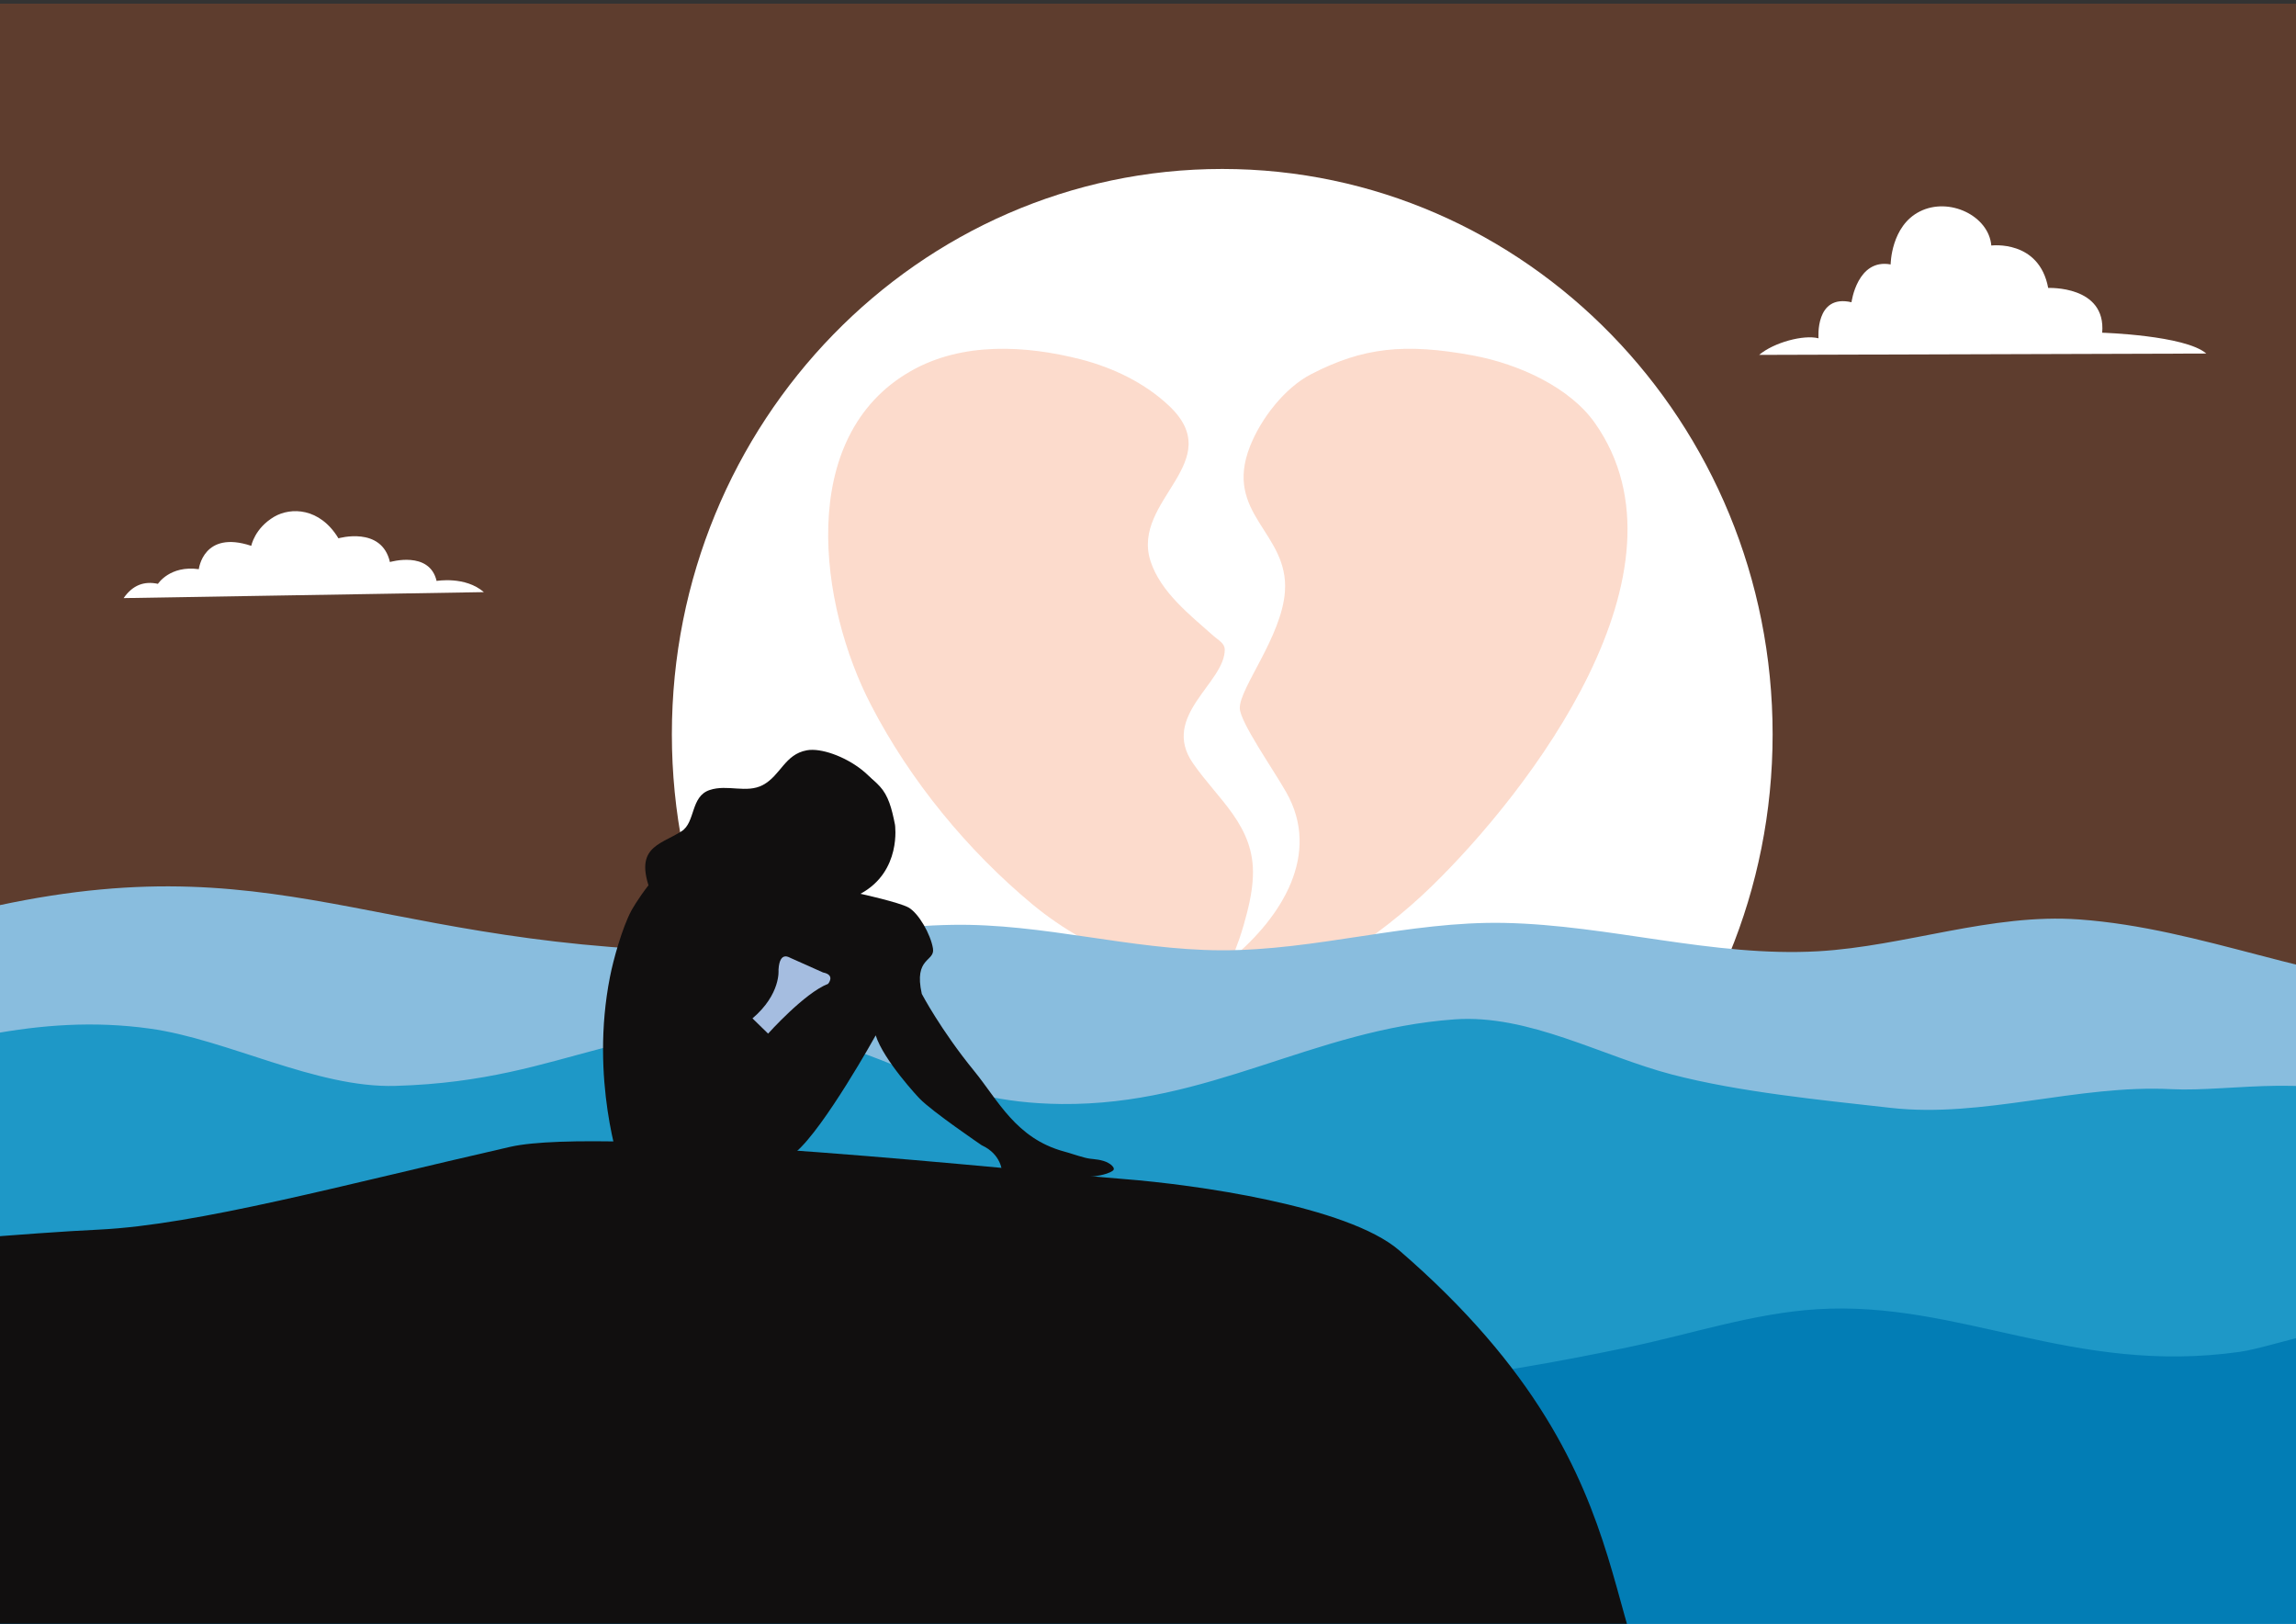 <?xml version="1.0" encoding="utf-8"?>
<!-- Generator: Adobe Illustrator 26.3.1, SVG Export Plug-In . SVG Version: 6.00 Build 0)  -->
<svg version="1.1" id="Layer_1" xmlns="http://www.w3.org/2000/svg" xmlns:xlink="http://www.w3.org/1999/xlink" x="0px" y="0px"
	 viewBox="0 0 1190.6 841.9" enable-background="new 0 0 1190.6 841.9" xml:space="preserve">
<rect x="0" y="0" width="1190.6" height="841.9" fill="#333333" stroke="none"/>
<g>
	<g>
		<defs>
			<polygon id="SVGID_1_" points="1195,1.9 -5,1.9 -5,841.9 1195,841.9 1195,1.9 			"/>
		</defs>
		<clipPath id="SVGID_00000068677186705577513220000004078008469307457181_">
			<use xlink:href="#SVGID_1_"  overflow="visible"/>
		</clipPath>
		
			<polygon opacity="0.23" clip-path="url(#SVGID_00000068677186705577513220000004078008469307457181_)" fill-rule="evenodd" clip-rule="evenodd" fill="#F16322" points="
			1265.2,-30.2 -46.6,-30.2 -46.6,521.1 1265.2,521.1 1265.2,-30.2 		"/>
		
			<path clip-path="url(#SVGID_00000068677186705577513220000004078008469307457181_)" fill-rule="evenodd" clip-rule="evenodd" fill="#FFFFFF" d="
			M633.8,87.6c157.5,0,285.4,131.3,285.4,293.1c0,161.8-127.9,293.1-285.4,293.1S348.4,542.5,348.4,380.7
			C348.4,219,476.3,87.6,633.8,87.6L633.8,87.6z"/>
		
			<path opacity="0.23" clip-path="url(#SVGID_00000068677186705577513220000004078008469307457181_)" fill-rule="evenodd" clip-rule="evenodd" fill="#F16322" d="
			M640.6,525.6c-35-19.2-74-30.8-105.2-56.7c-33.7-28-63.4-64.1-83.7-103.3c-26.9-51.7-39.1-139.2,20.6-173.2
			c26.6-15.2,59.5-13.4,88.1-6.1c16.6,4.3,32.9,12,45.6,23.9c31.4,29.3-19.6,49-9.4,80.7c5.3,16.3,20.7,28.1,32.9,39
			c2.4,2.1,5.5,3.6,5.6,6.8c0.2,17.3-33.5,34.4-16.5,59c13.1,19,32.1,32.5,31.1,58.5c-0.3,8.8-2.5,17.4-4.9,25.8
			c-1.3,4.5-2.8,8.8-4.5,13.2c-0.5,1.3-2.5,4.6-1.5,3.7c25.8-21.5,46.4-54,28.2-86.1c-7.1-12.5-23.9-36.3-24.1-43.6
			c-0.3-10.3,21.8-37.2,23.4-60.5c2.2-30.6-32-40.1-18.1-75.3c5.7-14.5,18.1-30.4,31.7-37.4c26.9-13.9,48.6-16.2,83.9-9.7
			c24.2,4.5,50.4,16.7,63.3,35.1c53.8,76.6-34,190.8-84.8,240.2C715.1,486.1,679.9,508.4,640.6,525.6L640.6,525.6z"/>
		
			<path clip-path="url(#SVGID_00000068677186705577513220000004078008469307457181_)" fill-rule="evenodd" clip-rule="evenodd" fill="#89BDDE" d="
			M-64.7,486.7c185.4-59.2,231.5-4.6,396.2,5.3c54.2,3.3,108.2-11.6,162.4-12.5c47.1-0.8,92.4,13,139.2,13.2
			c49.4,0.2,97.5-15.2,147-14.2c54.5,1.1,108.1,17.8,162.7,14.7c45.2-2.6,89.9-19.8,135.4-16.5c63.9,4.6,122.2,32.7,187.3,36
			c16.4,0.8,32,3.2,45.4,13.7c99.2,78.2,45.6,402.3-21.4,492.8c-97.9,132.2-491,135.4-627.3,147.4
			c-250.1,22.1-592.8,74.9-750.6-173.7c-45.5-71.7-71.5-153.5-71.7-238.7C-160.2,666.5-80.2,572.5-64.7,486.7L-64.7,486.7z"/>
		
			<path clip-path="url(#SVGID_00000068677186705577513220000004078008469307457181_)" fill-rule="evenodd" clip-rule="evenodd" fill="#1E98C7" d="
			M-86.9,557c55.3-15.3,106.4-31.8,164.6-23.7c40.1,5.5,86.2,30.9,127.3,29.7c93-2.6,118.9-40.5,213.7-24.6
			c45.4,7.6,68.8,33.4,131.8,34c76.8,0.7,130-38.6,203.9-43.9c38.5-2.7,76.2,19.1,112.6,28.6c34.9,9.1,77.2,13.2,113.5,17.3
			c47.9,5.4,96.8-12.2,145.6-9.7c30.8,1.6,80.3-9.5,107.4,9.6c61.4,43.3,40.2,215.2,33,277.6c-6.3,54.8-12.6,131.4-59.7,168.2
			c-82.3,64.3-214.4,73.3-311.8,87c-275.8,38.7-922.3,44.1-1040.9-283.8C-177.6,735.5-127,640.2-86.9,557L-86.9,557z"/>
		
			<path clip-path="url(#SVGID_00000068677186705577513220000004078008469307457181_)" fill-rule="evenodd" clip-rule="evenodd" fill="#027DB5" d="
			M-62.2,717.6c120.2-47,174.9-0.8,285.5-11c66.5-6.1,127.1-36.6,195.4-32.3c67.8,4.2,130.9,35.4,198.6,42.8
			c76.4,8.4,152.3-3,227-18.6c32.2-6.7,65-17.7,98-19.7c73.9-4.6,132.5,34.3,219.1,22.1c19.2-2.7,67-21.8,85.1-10.1
			c35.1,22.8,37.7,85.1,37.9,121.3c0.4,57.8,2.2,218.2-44.2,258.7c-93.6,81.6-322,58.6-429.7,56.5c-116-2.3-232.6-7.2-348.6-6.8
			c-141.9,0.6-279.7,13.6-421.7,0.1C-200.7,1097.7-137.4,921.4-62.2,717.6L-62.2,717.6z"/>
		
			<path clip-path="url(#SVGID_00000068677186705577513220000004078008469307457181_)" fill-rule="evenodd" clip-rule="evenodd" fill="#110F0F" d="
			M-295.3,656.7c130.7,1.3,269.7-15.5,346.9-19.2c50.7-2.5,125.8-23,213-42.9c48.7-11.1,271,13,318.2,16.7
			c36.1,2.8,115.9,13.8,142.8,37c141.9,122.5,94.5,214.7,155.7,258.4c65.8,47.1,116.8,112.7,105,267.6c-1,13.7-50.1,9.4-139.1,6.2
			c-119.8-4.4-447.9-10-561.4-12c-213.4-3.7-60.4-21.8-273.9-20c-69.7,0.6-141.6,12.7-211.2,5.8c-26.3-2.6-68.2-6-87.2-28.3
			C-334.4,1069.9-311.1,716.7-295.3,656.7L-295.3,656.7z"/>
		
			<path clip-path="url(#SVGID_00000068677186705577513220000004078008469307457181_)" fill-rule="evenodd" clip-rule="evenodd" fill="#FFFFFF" d="
			M912.2,184c7.7-6.5,23.2-10.6,30.8-8.6c0,0-1.9-23.1,17.1-18.7c0,0,3-22.8,20.3-19.6c0,0,0.1-20,15.2-27.5
			c15.2-7.6,35.7,2.3,37,17.7c0,0,24.8-3.2,29.5,22c0,0,30.1-1.4,28,23.2c0,0,43,1.3,54,10.8L912.2,184L912.2,184z"/>
		
			<path clip-path="url(#SVGID_00000068677186705577513220000004078008469307457181_)" fill-rule="evenodd" clip-rule="evenodd" fill="#FFFFFF" d="
			M64.1,310.1c4.8-6.9,10.8-8.9,17.8-7.4c0,0,6.2-9.7,21.2-7.6c0,0,2.3-20.4,27.2-12.1c0,0,1.7-9.1,11.9-15.1
			c8.6-5,23.6-4.8,33.3,11.2c0,0,22.4-6.5,26.7,12.3c0,0,20.5-6.1,24.2,9.8c0,0,14.9-2.6,24.5,5.8L64.1,310.1L64.1,310.1z"/>
		
			<path clip-path="url(#SVGID_00000068677186705577513220000004078008469307457181_)" fill-rule="evenodd" clip-rule="evenodd" fill="#110F0F" d="
			M454.1,536.8c0,0-26.6,47.9-41.4,60.5c0,0-7.5,13.7-11.2,21c0,0-63.9,30.7-79.8-13.1c0,0-15.9-45.6-5.4-98.7
			c1.7-8.8,6.3-25.3,11-34.2c0,0,13.1-24.2,34.5-36.5c0,0,6.5-1.9,17.4-9.2c0,0,11.5-1.2,35-27.7c0,0,23.6-11.3,42.1,8.9
			c4.3,4.7,6.1,11.1,7.8,19.8c0,0,3.6,24.2-17.9,35.8c0,0,20,4.4,24.9,7.1c5.3,3,11.5,13.9,12.7,21.3c1.1,6.9-10.1,4.4-5.8,23.5
			c0,0,9.8,18.7,27.1,39.9c12.5,15.3,21.7,35,46.6,41.8c3.1,0.8,5.9,1.9,10.8,3.2c3.8,1,5.6,0.5,9.7,1.7c3.5,1,6.7,3.8,4.8,5.1
			c-1.6,1.2-4.6,2-6.6,2.4c-4.4,0.8-4.5,0.5-4.6,0.6c-8,1.1,10.7,3.8,13.5,6.4c0,0,5.8,6.2-18.6,6.6c0,0-13.3,0.7-29.1,0.6
			c-7.3,0-10.4-1.4-10.5-1.5c-1.2-0.7-8.2-4.6-1.5-14.6c0,0-0.2-9-10.5-13.7c0,0-25.9-17.6-32.2-24.2
			C476.8,569.6,458.2,549.8,454.1,536.8L454.1,536.8z"/>
		
			<path clip-path="url(#SVGID_00000068677186705577513220000004078008469307457181_)" fill-rule="evenodd" clip-rule="evenodd" fill="#A5BDE0" d="
			M390.2,528l8.1,7.9c0,0,19-21.2,31.1-25.8c0,0,4-4.6-2.6-5.9c0,0-16.7-7.5-16.8-7.5c-0.2,0.1-5.7-4.3-6.3,6.1
			C403.7,502.9,405,515.4,390.2,528L390.2,528z"/>
		
			<path clip-path="url(#SVGID_00000068677186705577513220000004078008469307457181_)" fill-rule="evenodd" clip-rule="evenodd" fill="#110F0F" d="
			M338.4,464.7c-10.7-25.5,3.3-26.3,15-33.7c7.3-4.6,4.6-18.1,14.6-21.4c9.3-3.1,19.1,1.9,27.6-2.6c9.3-5,11.3-15.9,22.8-18
			c14.5-2.6,49.2,17.6,36.1,35.3c-10.1,13.7-28.9,21.6-44.2,27.5C393.2,458.4,338.4,464.7,338.4,464.7L338.4,464.7z"/>
	</g>
</g>
</svg>
